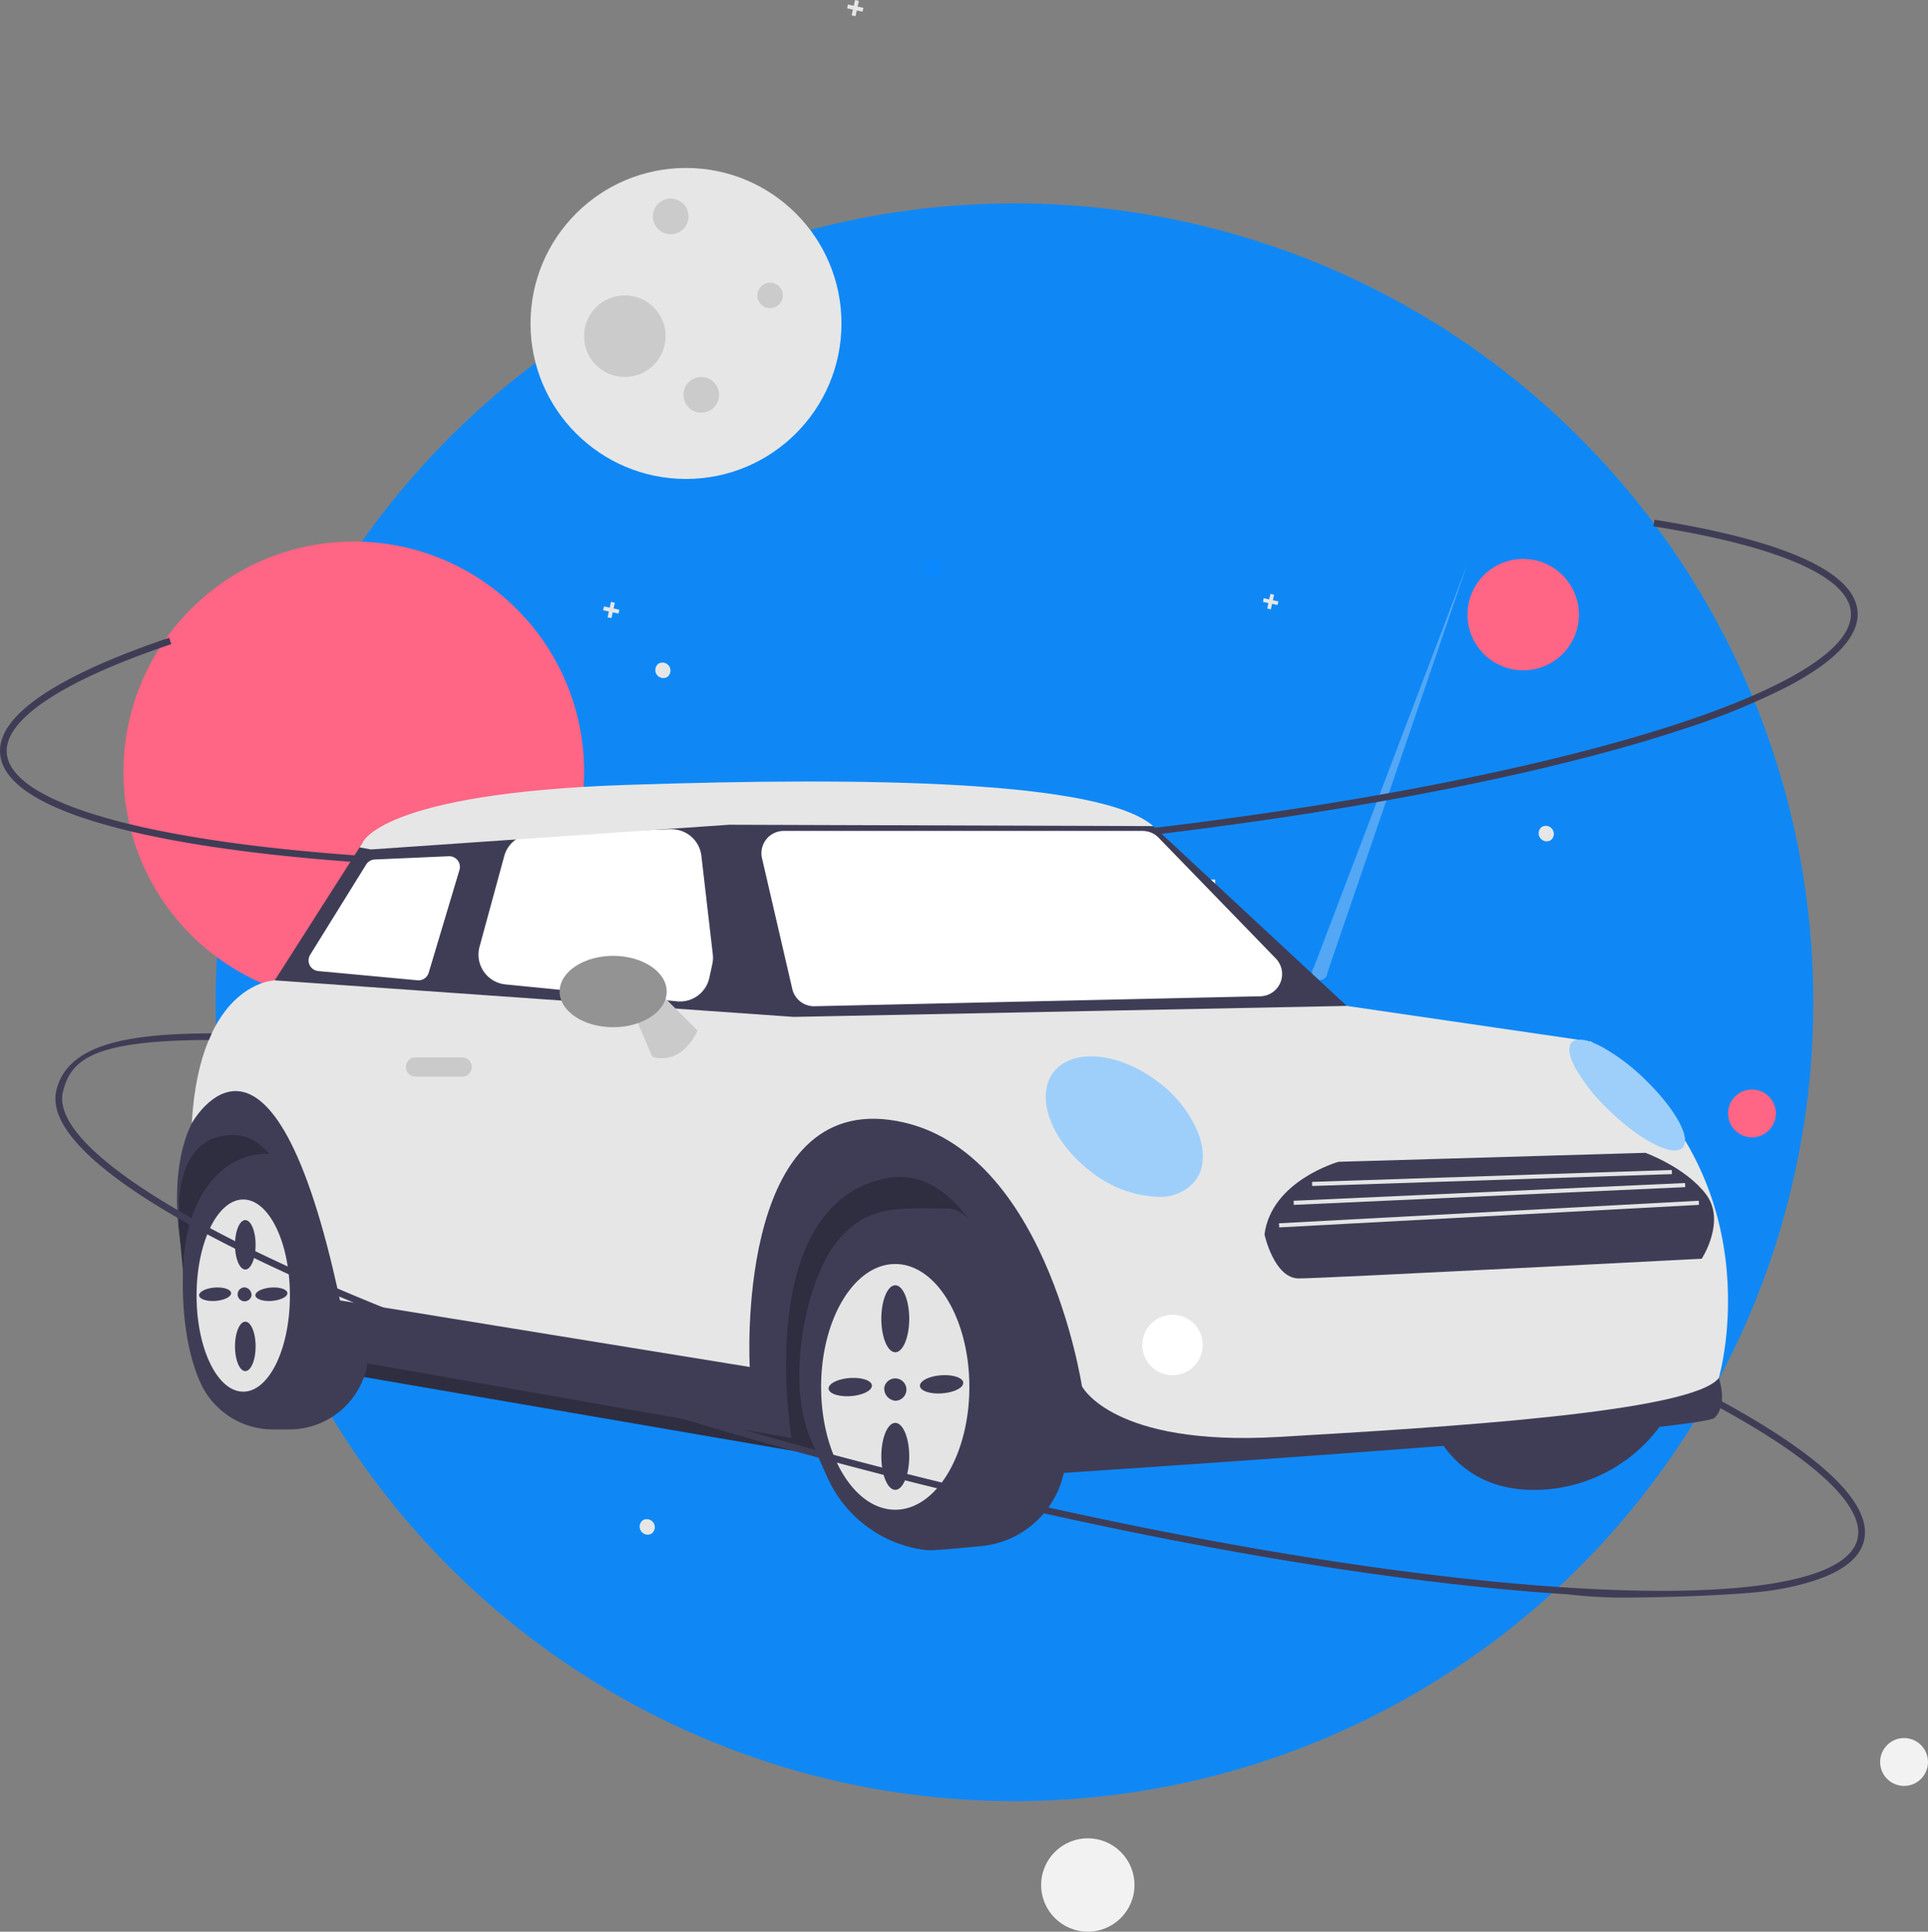 <svg xmlns="http://www.w3.org/2000/svg" width="216.482" height="216.878" viewBox="0 0 216.482 216.878">
  <rect x="0" y="0" width="216.482" height="216.878" fill="#808080" stroke="none"/>
  <g id="Raggruppa_13" data-name="Raggruppa 13" transform="translate(-1745 -33.881)">
    <g id="Raggruppa_9" data-name="Raggruppa 9" transform="translate(1745 56.715)">
      <circle id="Ellisse_112" data-name="Ellisse 112" cx="89.694" cy="89.694" r="89.694" transform="translate(24.213)" fill="#0f88f6"/>
      <path id="Tracciato_4031" data-name="Tracciato 4031" d="M436.027,372.96a.9.9,0,0,1-.974-1.509A.9.9,0,0,1,436.027,372.96Z" transform="translate(-362.866 -279.351)" fill="#e6e6e6"/>
      <path id="Tracciato_4032" data-name="Tracciato 4032" d="M838.027,284.96a.9.9,0,0,1-.974-1.509A.9.9,0,0,1,838.027,284.96Z" transform="translate(-663.923 -213.448)" fill="#e6e6e6"/>
      <path id="Tracciato_4033" data-name="Tracciato 4033" d="M564.027,354.96a.9.9,0,0,1-.974-1.509A.9.9,0,0,1,564.027,354.96Z" transform="translate(-458.725 -265.871)" fill="#e6e6e6"/>
      <path id="Tracciato_4034" data-name="Tracciato 4034" d="M436.027,594.96a.9.9,0,0,1-.974-1.509A.9.9,0,0,1,436.027,594.96Z" transform="translate(-362.866 -445.606)" fill="#e6e6e6"/>
      <path id="Tracciato_4036" data-name="Tracciato 4036" d="M443.027,211.96a.9.9,0,0,1-.974-1.509A.9.9,0,0,1,443.027,211.96Z" transform="translate(-368.108 -158.779)" fill="#e6e6e6"/>
      <path id="Tracciato_4037" data-name="Tracciato 4037" d="M566.463,143.687l-.617-.135.135-.617-.411-.09-.135.617-.617-.135-.09.411.617.135-.135.617.411.09.135-.617.617.135Z" transform="translate(-422.923 -98.999)" fill="#e6e6e6"/>
      <path id="Tracciato_4038" data-name="Tracciato 4038" d="M166.365,348.465l-.617-.135.135-.617-.411-.09-.135.617-.617-.135-.09.411.617.135-.135.617.411.09.135-.617.617.135Z" transform="translate(-123.29 -252.358)" fill="#e6e6e6"/>
      <circle id="Ellisse_46" data-name="Ellisse 46" cx="25.864" cy="25.864" r="25.864" transform="translate(13.861 37.967)" fill="#ff6584"/>
      <path id="Tracciato_4046" data-name="Tracciato 4046" d="M737.242,212.115l15.717-45.9L735.7,211.566a.864.864,0,1,0,1.541.549Z" transform="translate(-588.186 -125.764)" fill="#f0f0f0" opacity="0.3"/>
      <path id="Tracciato_4047" data-name="Tracciato 4047" d="M337.911,170.061q-4.615,1.534-10.233,3.013c-19.371,5.1-45.336,9.078-73.112,11.2s-54.044,2.139-73.965.044c-9.7-1.021-17.38-2.489-22.814-4.364-5.753-1.985-8.775-4.377-8.984-7.11-.407-5.323,10.1-10.009,18.981-13l.241.714c-12.2,4.11-18.759,8.454-18.471,12.23.368,4.81,11.712,8.74,31.125,10.782,19.878,2.091,46.1,2.075,73.829-.046s53.649-6.091,72.978-11.18c18.876-4.969,29.492-10.579,29.124-15.389-.305-3.994-8.178-7.41-22.167-9.62l.118-.744c10.165,1.606,22.371,4.7,22.8,10.307.209,2.732-2.415,5.556-7.8,8.393A78.691,78.691,0,0,1,337.911,170.061Z" transform="translate(-148.791 -111.072)" fill="#3f3d56"/>
      <circle id="Ellisse_47" data-name="Ellisse 47" cx="2.687" cy="2.687" r="2.687" transform="translate(194.032 99.486)" fill="#ff6584"/>
      <circle id="Ellisse_119" data-name="Ellisse 119" cx="6.255" cy="6.255" r="6.255" transform="translate(164.773 39.917)" fill="#ff6584"/>
      <circle id="Ellisse_48" data-name="Ellisse 48" cx="2.687" cy="2.687" r="2.687" transform="translate(211.107 172.306)" fill="#f2f2f2"/>
      <circle id="Ellisse_49" data-name="Ellisse 49" cx="5.24" cy="5.24" r="5.24" transform="translate(116.903 183.564)" fill="#f2f2f2"/>
      <circle id="Ellisse_50" data-name="Ellisse 50" cx="2.687" cy="2.687" r="2.687" transform="translate(79.53 119.323)" fill="#3f3d56"/>
      <g id="Raggruppa_11" data-name="Raggruppa 11" transform="translate(19.875 64.911)">
        <path id="Tracciato_3928" data-name="Tracciato 3928" d="M294.9,630.833q-1.058.357-2.114.716v-.716Z" transform="translate(-259.679 -591.512)" fill="#fff"/>
        <rect id="Rettangolo_40" data-name="Rettangolo 40" width="6.7" height="6.7" transform="translate(88.269 11.016)" fill="#fff"/>
        <rect id="Rettangolo_41" data-name="Rettangolo 41" width="6.7" height="6.7" transform="translate(99.064 11.016)" fill="#fff"/>
        <rect id="Rettangolo_42" data-name="Rettangolo 42" width="6.7" height="6.7" transform="translate(109.858 11.016)" fill="#fff"/>
        <rect id="Rettangolo_43" data-name="Rettangolo 43" width="6.7" height="6.7" transform="translate(88.455 26.278)" fill="#fff"/>
        <rect id="Rettangolo_44" data-name="Rettangolo 44" width="6.7" height="6.7" transform="translate(99.25 26.278)" fill="#fff"/>
        <rect id="Rettangolo_45" data-name="Rettangolo 45" width="6.7" height="6.7" transform="translate(110.044 26.278)" fill="#fff"/>
        <rect id="Rettangolo_46" data-name="Rettangolo 46" width="6.7" height="6.7" transform="translate(88.641 41.539)" fill="#fff"/>
        <rect id="Rettangolo_47" data-name="Rettangolo 47" width="6.7" height="6.7" transform="translate(99.436 41.539)" fill="#fff"/>
        <rect id="Rettangolo_48" data-name="Rettangolo 48" width="6.7" height="6.7" transform="translate(110.231 41.539)" fill="#fff"/>
        <path id="Tracciato_3929" data-name="Tracciato 3929" d="M549.925,709.393v3.478q-1.709-.7-3.4-1.462-1.662-.751-3.3-1.551v-.465Z" transform="translate(-454.398 -652.593)" fill="#fff"/>
        <path id="Tracciato_3930" data-name="Tracciato 3930" d="M598.437,709.393v6.7H596.4q-1.852-.6-3.682-1.262c-.329-.116-.659-.238-.986-.358v-5.082Z" transform="translate(-492.114 -652.593)" fill="#fff"/>
        <rect id="Rettangolo_49" data-name="Rettangolo 49" width="6.7" height="6.7" transform="translate(110.417 56.801)" fill="#fff"/>
        <rect id="Rettangolo_50" data-name="Rettangolo 50" width="6.7" height="6.7" transform="translate(144.476 41.539)" fill="#fff"/>
        <rect id="Rettangolo_51" data-name="Rettangolo 51" width="6.7" height="6.7" transform="translate(155.271 41.539)" fill="#fff"/>
        <rect id="Rettangolo_53" data-name="Rettangolo 53" width="6.7" height="6.7" transform="translate(144.662 56.801)" fill="#fff"/>
        <rect id="Rettangolo_54" data-name="Rettangolo 54" width="6.7" height="6.7" transform="translate(155.457 56.801)" fill="#fff"/>
        <rect id="Rettangolo_55" data-name="Rettangolo 55" width="6.7" height="6.7" transform="translate(166.252 56.801)" fill="#fff"/>
        <path id="Tracciato_3931" data-name="Tracciato 3931" d="M775.912,774.628s2.383,8.477,12.366,8.091a17.554,17.554,0,0,0,14.3-8.246Z" transform="translate(-635.312 -703.194)" fill="#3f3d56"/>
        <path id="Tracciato_3932" data-name="Tracciato 3932" d="M86.255,554.591l-2.775,6.364-.128,4.619,1.351,14.15,73.553,12.654,17.893-34.282-20.359-3.6-30.541.873-25.893-4.778Z" transform="translate(-83.212 -516.216)" fill="#2f2e41"/>
        <path id="Tracciato_3933" data-name="Tracciato 3933" d="M158.8,672.921h-1.764a8.932,8.932,0,0,1-8.126-5.156c-2.72-5.937-1.914-14.148-1.9-14.265.616-7.1,4.506-11.726,9.679-11.516,5.711.23,10.581,19.983,10.785,20.824a7.362,7.362,0,0,1-.257,4.272A8.9,8.9,0,0,1,158.8,672.921Z" transform="translate(-146.239 -600.176)" fill="#3f3d56"/>
        <path id="Tracciato_3934" data-name="Tracciato 3934" d="M472.7,707.87a6.2,6.2,0,0,1-.9-.087,13.951,13.951,0,0,1-10.535-8.019c-.715-1.556-1.4-3.148-2.045-4.734-2.578-6.368-.417-17.5,3.094-21.809,3.1-3.8,6.218-3.773,10.939-3.729.485,0,.987.009,1.508.01,5.242.009,10.784,19.293,12.605,25.629.145.5.265.921.358,1.234a6.312,6.312,0,0,1-.1,3.423,10.5,10.5,0,0,1-9.113,7.617C475.4,707.714,473.441,707.87,472.7,707.87Z" transform="translate(-388.204 -621.562)" fill="#3f3d56"/>
        <path id="Tracciato_3935" data-name="Tracciato 3935" d="M144.645,616.025s-2-8.939,1-15.027l3.029-7.321,11.447,10.635,2.614,16.641,44.792,6.786s-2.774-27.28,14.642-28.359,25.68,28.359,25.68,28.359l8.69,6.319,60.571-4.47s1.069,2.928-.467,4.47-75.054,6.319-75.054,6.319-3.7-36.528-18.341-33.137-10.263,29.092-10.263,29.092l-52.312-9.21s-1.7-24.814-10.326-24.814S144.645,616.025,144.645,616.025Z" transform="translate(-143.991 -562.623)" fill="#3f3d56"/>
        <path id="Tracciato_3936" data-name="Tracciato 3936" d="M128.769,433.786l9.868-15.469,42.076-2.466,46.7.617,21.732,20.19-67.2,3.853-54.1-2.928Z" transform="translate(-117.793 -411.461)" fill="#3f3d56"/>
        <path id="Tracciato_3937" data-name="Tracciato 3937" d="M160.754,554.445s-8.4.175-9.32,16.05c0,0,8.939-16.183,16.645,19.882l46.006,7.475s-1.7-30.054,15.721-27.742,21.577,29.9,21.577,29.9,3.391,6.781,22.04,5.7,46.546-2.774,49.474-6.627c0,0,6.781-22.965-14.334-37.761l-27.434-4.007-62.112,1.233Z" transform="translate(-149.778 -532.12)" fill="#e6e6e6"/>
        <path id="Tracciato_3938" data-name="Tracciato 3938" d="M265.816,595.488h-5.24a1.079,1.079,0,1,1,0-2.158h5.24a1.079,1.079,0,0,1,0,2.158Z" transform="translate(-233.797 -562.354)" fill="#cacaca"/>
        <circle id="Ellisse_41" data-name="Ellisse 41" cx="3.391" cy="3.391" r="3.391" transform="translate(108.388 59.875)" fill="#fff"/>
        <path id="Tracciato_3939" data-name="Tracciato 3939" d="M594.961,608.563a12.947,12.947,0,0,1-7.574-2.9c-4.377-3.372-6.216-8.351-4.1-11.1s7.4-2.24,11.778,1.132a13.51,13.51,0,0,1,4.485,5.767c.781,2.1.644,4-.385,5.332A5.1,5.1,0,0,1,594.961,608.563Z" transform="translate(-484.863 -561.935)" fill="#9ecffb"/>
        <path id="Tracciato_3940" data-name="Tracciato 3940" d="M12.7,11.276c-1.674,0-4.681-1.454-7.657-3.814A20.385,20.385,0,0,1,.878,3.193C-.036,1.834-.245.811.291.313s1.741-.4,3.393.274A22.9,22.9,0,0,1,8.973,3.81c3.766,2.985,5.851,6.125,4.749,7.149A1.474,1.474,0,0,1,12.7,11.276Z" transform="matrix(0.995, 0.105, -0.105, 0.995, 156.45, 28.857)" fill="#9ecffb"/>
        <path id="Tracciato_3941" data-name="Tracciato 3941" d="M222.731,505.743q-.055,0-.111-.005L211.475,504.7a1.2,1.2,0,0,1-.908-1.826l6.284-10.132a1.2,1.2,0,0,1,.966-.566l8.312-.367a1.2,1.2,0,0,1,1.2,1.541l-3.452,11.535A1.2,1.2,0,0,1,222.731,505.743Z" transform="translate(-195.615 -483.421)" fill="#fff"/>
        <path id="Tracciato_3942" data-name="Tracciato 3942" d="M318.765,497.528q-.165,0-.332-.016l-19.267-1.9a3.364,3.364,0,0,1-2.916-4.232l2.772-10.17a3.348,3.348,0,0,1,3.128-2.477l15.549-.543a3.382,3.382,0,0,1,3.459,2.974l1.283,11.069a3.357,3.357,0,0,1-.055,1.106l-.337,1.541A3.365,3.365,0,0,1,318.765,497.528Z" transform="translate(-262.281 -472.832)" fill="#fff"/>
        <path id="Tracciato_3943" data-name="Tracciato 3943" d="M444.836,498.718a2.507,2.507,0,0,1-2.433-1.934L439,482.093a2.5,2.5,0,0,1,2.432-3.059h40.306a2.51,2.51,0,0,1,1.792.758L496.7,493.365a2.5,2.5,0,0,1-1.736,4.234l-50.072,1.118Z" transform="translate(-373.316 -473.487)" fill="#fff"/>
        <path id="Tracciato_3944" data-name="Tracciato 3944" d="M236.13,461.5l.344-.539s2-5.548,29.592-6.473,53.327-.462,59.184,4.624l-47.625-.154L237.4,461.733Z" transform="translate(-215.629 -454.106)" fill="#e6e6e6"/>
        <path id="Tracciato_3945" data-name="Tracciato 3945" d="M159.1,665.026c-2.894,0-5.24,4.83-5.24,10.789S156.2,686.6,159.1,686.6s5.24-4.83,5.24-10.789S161.993,665.026,159.1,665.026Zm.231,2.312c.638,0,1.156,1.242,1.156,2.774s-.518,2.774-1.156,2.774-1.156-1.242-1.156-2.774S158.691,667.338,159.33,667.338Zm.694,8.477a.783.783,0,1,1-.771-.925.858.858,0,0,1,.771.925Zm-4.026.594c-.991.077-1.82-.2-1.852-.609s.746-.81,1.737-.886,1.82.2,1.852.609-.746.81-1.737.886Zm3.333,7.883c-.638,0-1.156-1.242-1.156-2.774s.518-2.774,1.156-2.774,1.156,1.242,1.156,2.774S159.968,684.292,159.33,684.292Zm2.986-7.883c-.991.077-1.82-.2-1.852-.609s.746-.81,1.737-.886,1.82.2,1.852.609-.746.81-1.737.886Z" transform="translate(-151.663 -618.097)" fill="#e4e4e4"/>
        <path id="Tracciato_3946" data-name="Tracciato 3946" d="M477.364,697.583c-4.6,0-8.323,6.176-8.323,13.794s3.726,13.794,8.323,13.794,8.323-6.176,8.323-13.794S481.96,697.583,477.364,697.583Zm-4.972,14.829c-1.342.1-2.466-.266-2.509-.825s1.01-1.1,2.352-1.2,2.466.266,2.509.825-1.01,1.1-2.352,1.2Zm4.977,10.524c-.865,0-1.566-1.682-1.566-3.758s.7-3.758,1.566-3.758,1.566,1.682,1.566,3.758S478.234,722.937,477.369,722.937Zm-1.238-11.482a1.254,1.254,0,1,1,1.233,1.48A1.373,1.373,0,0,1,476.131,711.455Zm1.238-3.967c-.865,0-1.566-1.682-1.566-3.758s.7-3.758,1.566-3.758,1.566,1.682,1.566,3.758S478.234,707.488,477.369,707.488Zm5.278,4.616c-1.342.1-2.466-.266-2.509-.825s1.01-1.1,2.352-1.2,2.466.266,2.509.825S483.989,712,482.647,712.1Z" transform="translate(-396.719 -643.411)" fill="#e4e4e4"/>
        <path id="Tracciato_3947" data-name="Tracciato 3947" d="M375.525,564.248l1.85,4.315s3.082,1.233,5.086-2.928l-4.06-4.06Z" transform="translate(-324.01 -537.664)" fill="#cacaca"/>
        <path id="Tracciato_3948" data-name="Tracciato 3948" d="M343.091,550.085c-3.314,0-6.011-1.8-6.011-4.007s2.7-4.007,6.011-4.007,6.011,1.8,6.011,4.007S346.405,550.085,343.091,550.085Z" transform="translate(-294.118 -522.498)" fill="#939393"/>
        <path id="Tracciato_3949" data-name="Tracciato 3949" d="M735.557,641.474,701.1,642.481s-7.541,2.115-8.311,8.159c0,0,1.077,4.936,3.848,4.936s45.248-2.216,45.248-2.216,2.77-4.231.462-7.253S735.557,641.474,735.557,641.474Z" transform="translate(-570.682 -599.785)" fill="#3f3d56"/>
        <rect id="Rettangolo_56" data-name="Rettangolo 56" width="40.433" height="0.462" transform="matrix(0.999, -0.033, 0.033, 0.999, 127.446, 44.95)" fill="#e4e4e4"/>
        <rect id="Rettangolo_57" data-name="Rettangolo 57" width="43.996" height="0.462" transform="translate(125.378 47.071) rotate(-2.594)" fill="#e4e4e4"/>
        <rect id="Rettangolo_58" data-name="Rettangolo 58" width="47.201" height="0.462" transform="translate(123.733 49.6) rotate(-3.074)" fill="#e4e4e4"/>
      </g>
      <path id="Tracciato_4052" data-name="Tracciato 4052" d="M349.24,439.6a56.283,56.283,0,0,1-5.9-.368c-19.991-1.269-45.886-5.683-72.914-12.428s-51.961-15.014-70.2-23.286c-8.887-4.029-15.708-7.844-20.273-11.337-4.833-3.7-6.947-6.921-6.284-9.58,1.293-5.18,8.064-6.315,17.439-6.353l-.327.746c-12.874.053-15.463,2.115-16.38,5.79-1.168,4.681,8.358,11.988,26.136,20.048,18.2,8.253,43.09,16.507,70.076,23.241s52.832,11.14,72.779,12.407c19.48,1.237,31.323-.738,32.491-5.418.97-3.886-5.423-9.611-18-16.12l.346-.669c9.139,4.73,19.748,11.513,18.386,16.972-.664,2.659-4.044,4.511-10.048,5.5C363.138,439.319,354.175,439.6,349.24,439.6Z" transform="translate(-167.329 -283.063)" fill="#3f3d56"/>
    </g>
    <g id="Raggruppa_12" data-name="Raggruppa 12" transform="translate(1804.568 33.881)">
      <circle id="Ellisse_113" data-name="Ellisse 113" cx="17.458" cy="17.458" r="17.458" transform="translate(0 18.858)" fill="#e6e6e6"/>
      <circle id="Ellisse_114" data-name="Ellisse 114" cx="2.003" cy="2.003" r="2.003" transform="translate(13.737 22.293)" fill="#cbcbcb"/>
      <circle id="Ellisse_115" data-name="Ellisse 115" cx="2.003" cy="2.003" r="2.003" transform="translate(17.172 42.326)" fill="#cbcbcb"/>
      <circle id="Ellisse_116" data-name="Ellisse 116" cx="1.431" cy="1.431" r="1.431" transform="translate(25.471 31.737)" fill="#cbcbcb"/>
      <circle id="Ellisse_117" data-name="Ellisse 117" cx="4.579" cy="4.579" r="4.579" transform="translate(6.01 33.168)" fill="#cbcbcb"/>
      <circle id="Ellisse_118" data-name="Ellisse 118" cx="0.943" cy="0.943" r="0.943" transform="translate(44.229 62.899)" fill="#0988ff"/>
      <path id="Tracciato_4153" data-name="Tracciato 4153" d="M113.468,364.257l-.648-.142.142-.648-.432-.095-.142.648-.648-.142-.095.432.648.142-.142.648.432.095.142-.648.648.142Z" transform="translate(-103.494 -295.796)" fill="#e6e6e6"/>
      <path id="Tracciato_4154" data-name="Tracciato 4154" d="M217.37,108.036l-.648-.142.142-.648-.432-.095-.142.648-.648-.142-.095.432.648.142-.142.648.432.094.142-.648.648.142Z" transform="translate(-179.993 -107.151)" fill="#e6e6e6"/>
    </g>
  </g>
</svg>
